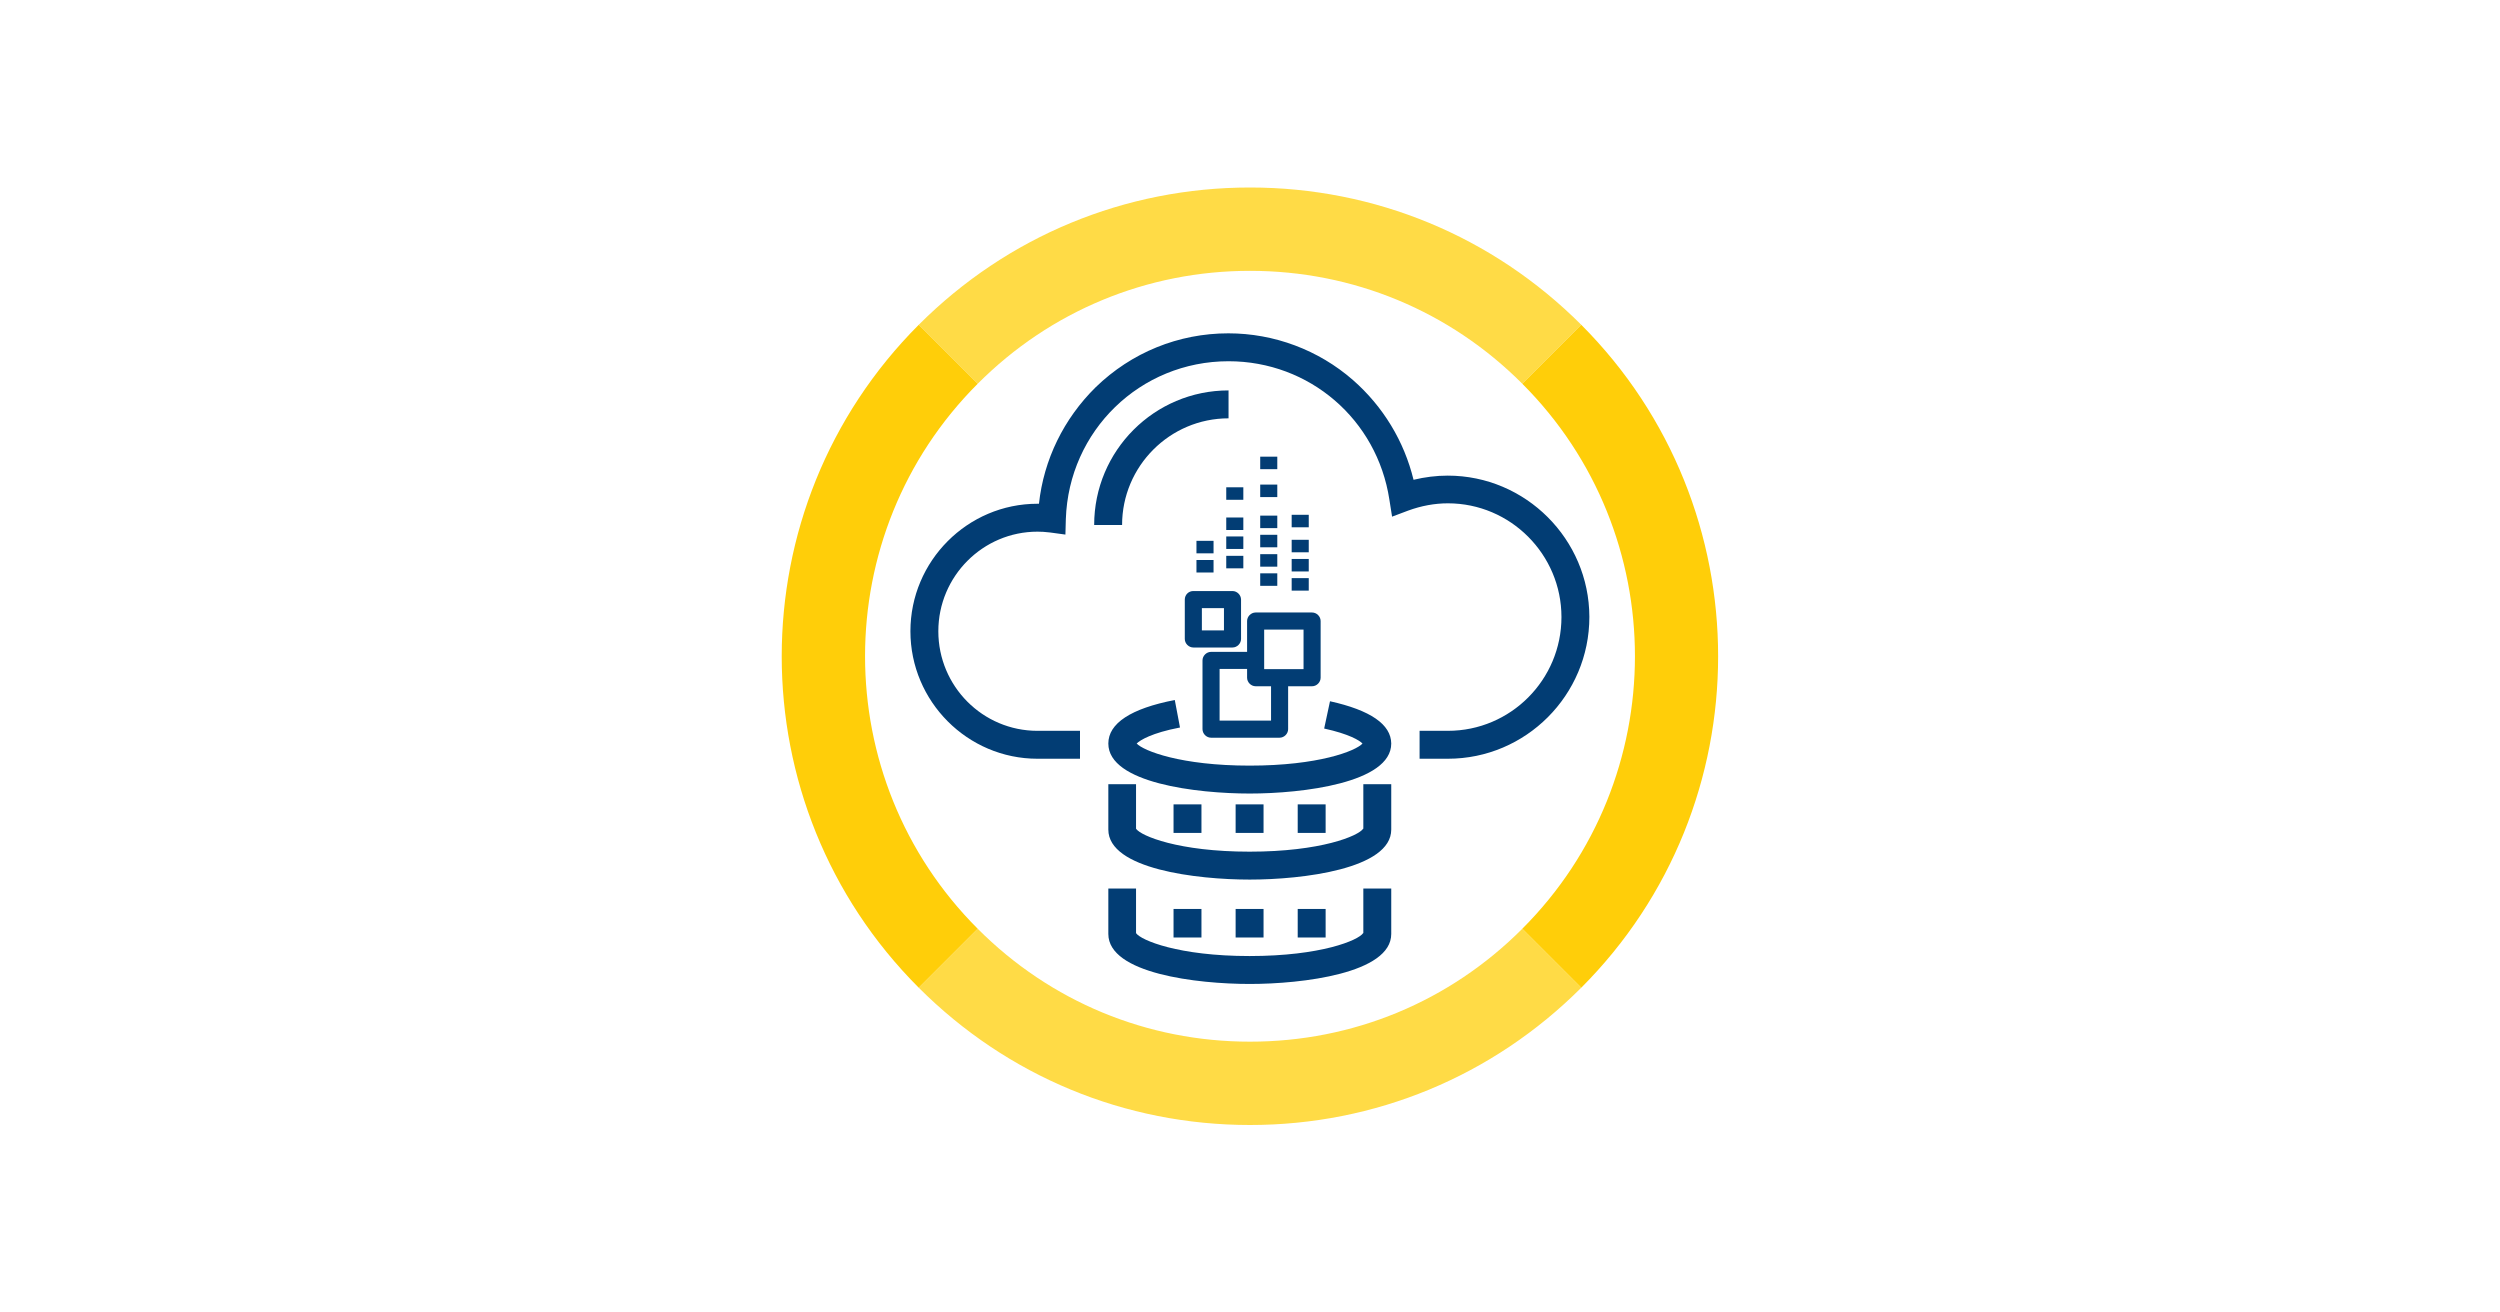 <?xml version="1.0" encoding="utf-8"?>
<!-- Generator: Adobe Illustrator 27.1.1, SVG Export Plug-In . SVG Version: 6.00 Build 0)  -->
<svg version="1.1" id="レイヤー_1" xmlns="http://www.w3.org/2000/svg" xmlns:xlink="http://www.w3.org/1999/xlink" x="0px"
	 y="0px" width="1200px" height="630px" viewBox="0 0 1200 630" style="enable-background:new 0 0 1200 630;" xml:space="preserve">
<style type="text/css">
	.st0{fill:#FFCE09;}
	.st1{opacity:0.75;fill:#FFCE09;enable-background:new    ;}
	.st2{fill:#023D74;}
</style>
<g>
	<g>
		<path class="st0" d="M441,474.1c-87.7-87.7-87.7-230.4,0-318.2l28.3,28.3c-72.1,72.1-72.1,189.5,0,261.6L441,474.1z"/>
		<path class="st0" d="M759,474.1l-28.3-28.3c72.1-72.1,72.1-189.5,0-261.6l28.3-28.3C846.6,243.7,846.6,386.4,759,474.1z"/>
		<path class="st1" d="M600,540c-60.1,0-116.5-23.4-159-65.9l28.3-28.3C504.2,480.8,550.6,500,600,500c49.4,0,95.8-19.2,130.7-54.2
			l28.3,28.3C716.5,516.6,660,540,600,540z"/>
		<path class="st1" d="M469.3,184.2L441,155.9C483.5,113.4,540,90,600,90s116.5,23.4,159,65.9l-28.3,28.3
			C695.8,149.2,649.4,130,600,130C550.7,130,504.2,149.2,469.3,184.2z"/>
	</g>
	<path class="st2" d="M694.9,228.3c-5.5,0-11,0.7-16.4,2c-4.5-18.5-14.6-35.2-29.1-47.9C632.9,168,611.6,160,589.6,160
		c-23.9,0-46.5,9.2-63.7,25.9c-15.3,15.1-24.9,34.7-27.2,55.9c-0.2,0-0.5,0-0.7,0c-33.6,0-61,27.5-61,61.2c0,33.7,27.4,61.2,61,61.2
		h20.4v-13.4h-20.4c-26.3,0-47.6-21.4-47.6-47.8c0-26.4,21.4-47.8,47.6-47.8c1.8,0,3.7,0.1,6.1,0.4l7.3,1l0.2-7.4
		c1.4-42.5,35.7-75.8,78.1-75.8c38.8,0,71.3,27.9,77.2,66.4l1.3,8.2l7.7-2.9c6.3-2.3,12.7-3.5,19.1-3.5c30,0,54.5,24.5,54.5,54.6
		c0,30.1-24.4,54.6-54.5,54.6h-13.6v13.4h13.6c37.4,0,67.9-30.5,67.9-68.1C762.8,258.9,732.4,228.3,694.9,228.3z"/>
	<path class="st2" d="M525.2,252h13.4c0-28.2,22.9-51.2,51.1-51.2v-13.4C554.1,187.4,525.2,216.3,525.2,252z"/>
	<path class="st2" d="M568.7,287.8v18.9c0,2.2,1.9,4.1,4.1,4.1h18.8c2.2,0,4.1-1.9,4.1-4.1v-18.9c0-2.2-1.9-4.1-4.1-4.1h-18.8
		C570.5,283.7,568.7,285.5,568.7,287.8z M576.9,291.9h10.6v10.7h-10.6V291.9z"/>
	<path class="st2" d="M581.3,312.9c-2.2,0-4.1,1.9-4.1,4.1v33c0,2.2,1.9,4.1,4.1,4.1h32.9c2.2,0,4.1-1.9,4.1-4.1v-20.7h-8.2v16.6
		h-24.7v-24.8h13.2v-0.1v4.3c0,2.2,1.9,4.1,4.1,4.1h27.1c2.2,0,4.1-1.9,4.1-4.1v-27.2c0-2.2-1.9-4.1-4.1-4.1h-27.1
		c-2.2,0-4.1,1.9-4.1,4.1v14.8H581.3z M606.8,302.2h18.9v19h-18.9V302.2z"/>
	<path class="st2" d="M628.2,247.1H620v6h8.2V247.1z"/>
	<path class="st2" d="M613.1,232.6h-8.2v6h8.2V232.6z"/>
	<path class="st2" d="M582.5,259.6h-8.2v6h8.2V259.6z"/>
	<path class="st2" d="M582.5,268.8h-8.2v6h8.2V268.8z"/>
	<path class="st2" d="M596.8,233.9h-8.2v6h8.2V233.9z"/>
	<path class="st2" d="M628.2,259.1H620v6h8.2V259.1z"/>
	<path class="st2" d="M628.2,268.3H620v6h8.2V268.3z"/>
	<path class="st2" d="M628.2,277.5H620v6h8.2V277.5z"/>
	<path class="st2" d="M613.1,247.5h-8.2v6h8.2V247.5z"/>
	<path class="st2" d="M613.1,256.7h-8.2v6h8.2V256.7z"/>
	<path class="st2" d="M613.1,266h-8.2v6h8.2V266z"/>
	<path class="st2" d="M596.8,248.4h-8.2v6h8.2V248.4z"/>
	<path class="st2" d="M596.8,257.5h-8.2v6h8.2V257.5z"/>
	<path class="st2" d="M596.8,266.8h-8.2v6h8.2V266.8z"/>
	<path class="st2" d="M613.1,275.2h-8.2v6h8.2V275.2z"/>
	<path class="st2" d="M613.1,219.2h-8.2v6h8.2V219.2z"/>
	<path class="st2" d="M638.4,336.6l-2.8,13.1c11.9,2.6,17,5.7,18.4,7.2c-3.3,3.6-21.2,10.6-54.2,10.6c-33,0-50.9-7.1-54.2-10.6
		c1.6-1.6,7.2-5.1,20.8-7.7l-2.5-13.2c-21.1,4.1-31.9,11.2-31.9,20.9c0,19,42.6,24,67.9,24c25.2,0,67.9-5.1,67.9-24
		C667.7,347.7,657.8,340.9,638.4,336.6z"/>
	<path class="st2" d="M654.3,397.8c-2.2,3.4-20.2,11-54.5,11c-34.2,0-52.2-7.6-54.5-11v-21.4H532v21.8c0,19,42.6,24,67.9,24
		c25.2,0,67.9-5.1,67.9-24v-21.8h-13.4V397.8z"/>
	<path class="st2" d="M606.5,386.1h-13.4v13.7h13.4V386.1z"/>
	<path class="st2" d="M636.3,386.1h-13.4v13.7h13.4V386.1z"/>
	<path class="st2" d="M576.7,386.1h-13.4v13.7h13.4V386.1z"/>
	<path class="st2" d="M654.3,447.9c-2.2,3.4-20.2,11-54.5,11c-34.2,0-52.2-7.6-54.5-11v-21.4H532v21.8c0,19,42.6,24,67.9,24
		c25.2,0,67.9-5.1,67.9-24v-21.8h-13.4V447.9z"/>
	<path class="st2" d="M606.5,436.3h-13.4v13.7h13.4V436.3z"/>
	<path class="st2" d="M636.3,436.3h-13.4v13.7h13.4V436.3z"/>
	<path class="st2" d="M576.7,436.3h-13.4v13.7h13.4V436.3z"/>
</g>
</svg>
